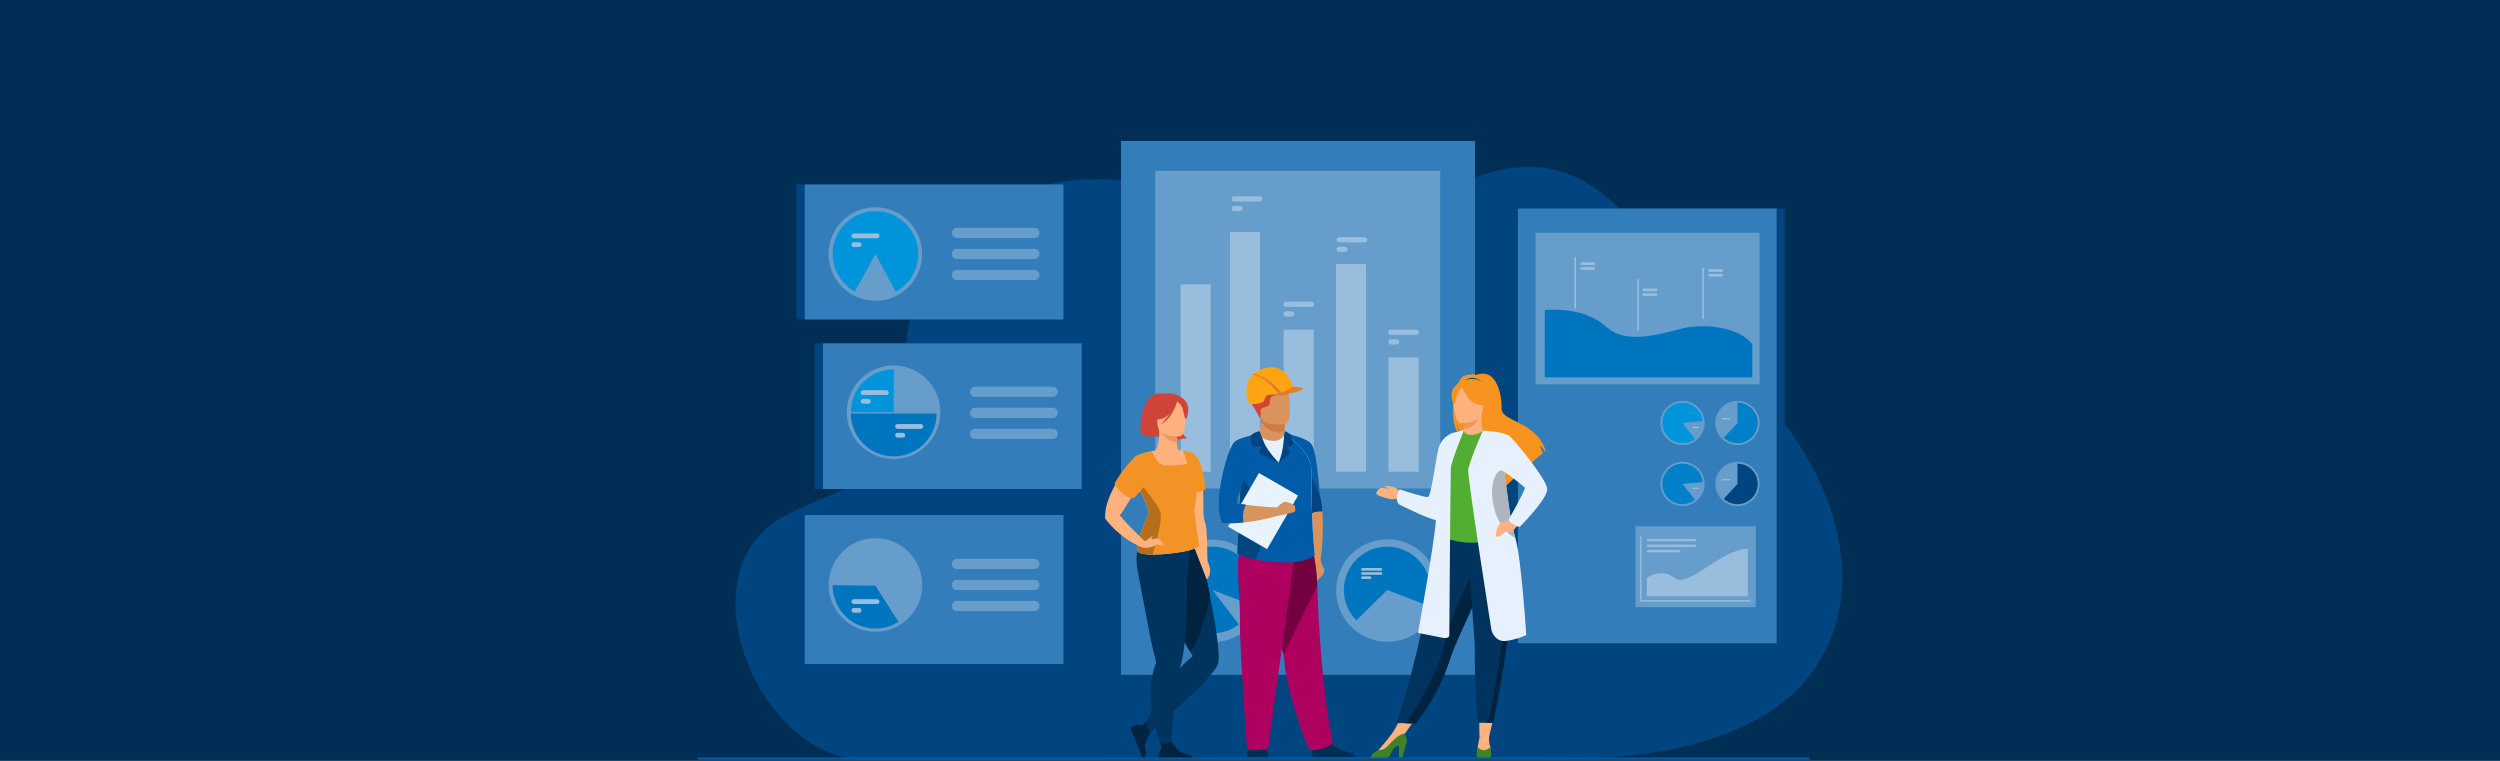 <?xml version="1.0" encoding="UTF-8"?> <!-- Generator: Adobe Illustrator 24.1.3, SVG Export Plug-In . SVG Version: 6.00 Build 0) --> <svg xmlns="http://www.w3.org/2000/svg" xmlns:xlink="http://www.w3.org/1999/xlink" version="1.1" id="Слой_2" x="0px" y="0px" viewBox="0 0 2300 700" style="enable-background:new 0 0 2300 700;" xml:space="preserve"> <style type="text/css"> .st0{fill:#002E55;} .st1{fill:#00457F;} .st2{fill:#337DBA;} .st3{fill:#669DCB;} .st4{fill:#0075BF;} .st5{fill:#99BEDD;} .st6{fill:#0080C9;} .st7{fill:#0095DB;} .st8{fill:#FFB27D;} .st9{fill:#3E8326;} .st10{fill:#F7931E;} .st11{fill:#ED975D;} .st12{fill:#00345F;} .st13{fill:#52AE32;} .st14{fill:#002340;} .st15{fill:#E7F1FD;} .st16{fill:#ADB5BE;} .st17{fill:#D9935C;} .st18{fill:#CB7D45;} .st19{fill:#D04339;} .st20{fill:#FFA412;} .st21{fill:#E27F2B;} .st22{fill:#005CA9;} .st23{fill:#AD005F;} .st24{fill:#73003F;} .st25{fill:#E9F3FE;} .st26{fill:#ED985F;} .st27{fill:#F39325;} .st28{fill:#B66E1C;} </style> <rect class="st0" width="2300" height="700"></rect> <path class="st1" d="M1580.1,324.18c-41.81-35.67-92.22-250.75-264.89-138.73c-89.21,57.88-239.64-49.69-364.16-12.53 C836.7,207.03,825.68,319.45,836.74,356.08c22.35,73.99-47.2,85.01-111.72,116.8C623.81,522.75,698.24,698,793.85,698.84 s674.84-1.67,674.84-1.67s138.89,0.35,196.65-76.31C1727.49,538.37,1688.09,416.3,1580.1,324.18z"></path> <rect x="1403.9" y="191.85" class="st1" width="238.04" height="399.94"></rect> <rect x="1396.45" y="191.84" class="st2" width="238.04" height="399.94"></rect> <rect x="1412.66" y="214.19" class="st3" width="206.18" height="139.31"></rect> <rect x="1504.63" y="484.22" class="st3" width="110.66" height="74.38"></rect> <path class="st4" d="M1421.16,285.29c0,0,35.2-4.39,56.71,15.43s61.59,1.76,77.72,0c28.05-3.05,50.05,6.13,56.57,16.21v30.27h-191 L1421.16,285.29L1421.16,285.29z"></path> <rect x="1448.44" y="236.58" class="st5" width="1.47" height="47.26"></rect> <rect x="1506.34" y="256.86" class="st5" width="1.47" height="47.26"></rect> <rect x="1566.07" y="246.16" class="st5" width="1.47" height="47.26"></rect> <path class="st5" d="M1466.39,243.83h-11.31c-0.68,0-1.23-0.55-1.23-1.23l0,0c0-0.68,0.55-1.23,1.23-1.23h11.31 c0.68,0,1.23,0.55,1.23,1.23l0,0C1467.62,243.28,1467.06,243.83,1466.39,243.83z"></path> <path class="st5" d="M1466.39,248.25h-11.31c-0.68,0-1.23-0.55-1.23-1.23l0,0c0-0.68,0.55-1.23,1.23-1.23h11.31 c0.68,0,1.23,0.55,1.23,1.23l0,0C1467.62,247.7,1467.06,248.25,1466.39,248.25z"></path> <path class="st5" d="M1523.42,267.92h-11.31c-0.68,0-1.23-0.55-1.23-1.23l0,0c0-0.68,0.55-1.23,1.23-1.23h11.31 c0.68,0,1.23,0.55,1.23,1.23l0,0C1524.65,267.37,1524.1,267.92,1523.42,267.92z"></path> <path class="st5" d="M1523.42,272.25h-11.31c-0.68,0-1.23-0.55-1.23-1.23l0,0c0-0.68,0.55-1.23,1.23-1.23h11.31 c0.68,0,1.23,0.55,1.23,1.23l0,0C1524.65,271.7,1524.1,272.25,1523.42,272.25z"></path> <path class="st5" d="M1584.14,250.1h-11.31c-0.68,0-1.23-0.55-1.23-1.23l0,0c0-0.68,0.55-1.23,1.23-1.23h11.31 c0.68,0,1.23,0.55,1.23,1.23l0,0C1585.37,249.54,1584.81,250.1,1584.14,250.1z"></path> <path class="st5" d="M1584.14,254.43h-11.31c-0.68,0-1.23-0.55-1.23-1.23l0,0c0-0.68,0.55-1.23,1.23-1.23h11.31 c0.68,0,1.23,0.55,1.23,1.23l0,0C1585.37,253.88,1584.81,254.43,1584.14,254.43z"></path> <path class="st3" d="M1578.12,389.12c0-11.24,9.11-20.36,20.36-20.36c11.24,0,20.36,9.11,20.36,20.36 c0,11.24-9.11,20.36-20.36,20.36C1587.24,409.48,1578.12,400.37,1578.12,389.12z"></path> <path class="st6" d="M1617.11,389.12c0,10.29-8.34,18.63-18.63,18.63c-4.86,0-9.28-1.86-12.59-4.9l12.59-13.73v-18.63 C1608.77,370.49,1617.11,378.83,1617.11,389.12z"></path> <path class="st5" d="M1591.38,385.84h-6.69c-0.31,0-0.56-0.25-0.56-0.56l0,0c0-0.31,0.25-0.56,0.56-0.56h6.69 c0.31,0,0.56,0.25,0.56,0.56l0,0C1591.94,385.59,1591.69,385.84,1591.38,385.84z"></path> <circle class="st3" cx="1547.93" cy="389.12" r="20.36"></circle> <path class="st7" d="M1547.94,389.12l11.45,14.7c-3.16,2.47-7.13,3.93-11.45,3.93c-10.29,0-18.63-8.34-18.63-18.63 s8.34-18.63,18.63-18.63c9.72,0,17.7,7.44,18.55,16.93L1547.94,389.12z"></path> <path class="st5" d="M1562.28,393.73h-4.66c-0.31,0-0.56-0.25-0.56-0.56l0,0c0-0.31,0.25-0.56,0.56-0.56h4.66 c0.31,0,0.56,0.25,0.56,0.56l0,0C1562.84,393.48,1562.59,393.73,1562.28,393.73z"></path> <path class="st3" d="M1578.12,445.2c0-11.24,9.11-20.36,20.36-20.36c11.24,0,20.36,9.11,20.36,20.36c0,11.24-9.11,20.36-20.36,20.36 C1587.24,465.55,1578.12,456.44,1578.12,445.2z"></path> <path class="st1" d="M1617.11,445.2c0,10.29-8.34,18.63-18.63,18.63c-4.86,0-9.28-1.86-12.59-4.9l12.59-13.73v-18.63 C1608.77,426.56,1617.11,434.91,1617.11,445.2z"></path> <path class="st5" d="M1591.38,441.91h-6.69c-0.31,0-0.56-0.25-0.56-0.56l0,0c0-0.31,0.25-0.56,0.56-0.56h6.69 c0.31,0,0.56,0.25,0.56,0.56l0,0C1591.94,441.66,1591.69,441.91,1591.38,441.91z"></path> <path class="st3" d="M1527.58,445.2c0-11.24,9.11-20.36,20.36-20.36c11.24,0,20.36,9.11,20.36,20.36c0,11.24-9.11,20.36-20.36,20.36 C1536.69,465.55,1527.58,456.44,1527.58,445.2z"></path> <path class="st6" d="M1566.49,443.49c-0.86-9.49-8.84-16.93-18.55-16.93c-10.29,0-18.63,8.34-18.63,18.63s8.34,18.63,18.63,18.63 c4.32,0,8.29-1.47,11.45-3.93l-11.45-14.7L1566.49,443.49z"></path> <path class="st5" d="M1562.28,449.8h-4.66c-0.31,0-0.56-0.25-0.56-0.56l0,0c0-0.31,0.25-0.56,0.56-0.56h4.66 c0.31,0,0.56,0.25,0.56,0.56l0,0C1562.84,449.55,1562.59,449.8,1562.28,449.8z"></path> <polygon class="st5" points="1610.51,553.4 1508.94,553.4 1508.94,493.38 1510.21,493.38 1510.21,552.14 1610.51,552.14 "></polygon> <path class="st5" d="M1540.69,531.7c-12.43-9.9-25.66,0-25.66,0v16.92h92.95v-43.74C1582.73,505.52,1553.13,541.59,1540.69,531.7z"></path> <path class="st5" d="M1516.1,497.96h43.31c0.59,0,1.06-0.48,1.06-1.06s-0.48-1.06-1.06-1.06h-43.31c-0.59,0-1.06,0.48-1.06,1.06 S1515.52,497.96,1516.1,497.96z"></path> <path class="st5" d="M1516.1,503.16h43.31c0.59,0,1.06-0.48,1.06-1.06c0-0.59-0.48-1.06-1.06-1.06h-43.31 c-0.59,0-1.06,0.48-1.06,1.06C1515.04,502.68,1515.52,503.16,1516.1,503.16z"></path> <path class="st5" d="M1515.91,508.07h28.68c0.48,0,0.87-0.39,0.87-0.87v-0.39c0-0.48-0.39-0.87-0.87-0.87h-28.68 c-0.48,0-0.87,0.39-0.87,0.87v0.39C1515.04,507.68,1515.43,508.07,1515.91,508.07z"></path> <rect x="1031.36" y="129.68" class="st2" width="325.7" height="491.19"></rect> <rect x="1062.83" y="157.15" class="st3" width="262.22" height="292.28"></rect> <ellipse transform="matrix(0.374 -0.927 0.927 0.374 195.114 1374.691)" class="st3" cx="1115.53" cy="542.86" rx="47.16" ry="47.16"></ellipse> <path class="st4" d="M1155.43,542.81c0-22.02-17.85-39.87-39.86-39.87c-22.02,0-39.87,17.85-39.87,39.87s17.85,39.87,39.87,39.87 c9.09,0,17.47-3.04,24.18-8.17l-24.18-31.7l37.25,14.22C1154.51,552.61,1155.43,547.82,1155.43,542.81z"></path> <ellipse transform="matrix(0.23 -0.973 0.973 0.23 454.612 1660.255)" class="st3" cx="1276.28" cy="542.9" rx="47.16" ry="47.16"></ellipse> <path class="st4" d="M1276.25,502.95c-22.02,0-39.87,17.85-39.87,39.87c0,10.9,4.37,20.77,11.45,27.96l28.41-27.96l37.25,14.22 c1.68-4.42,2.61-9.21,2.61-14.22C1316.11,520.8,1298.26,502.95,1276.25,502.95z"></path> <path class="st5" d="M1270.42,522.58h-16.97c-0.67,0-1.21,0.55-1.21,1.21l0,0c0,0.67,0.55,1.21,1.21,1.21h16.97 c0.67,0,1.21-0.55,1.21-1.21l0,0C1271.63,523.12,1271.09,522.58,1270.42,522.58z"></path> <path class="st5" d="M1270.42,526.41h-16.97c-0.67,0-1.21,0.55-1.21,1.21c0,0.67,0.55,1.21,1.21,1.21h16.97 c0.67,0,1.21-0.55,1.21-1.21C1271.63,526.96,1271.09,526.41,1270.42,526.41z"></path> <path class="st5" d="M1260.46,530.25h-7.01c-0.67,0-1.21,0.55-1.21,1.21s0.55,1.21,1.21,1.21h7.01c0.67,0,1.21-0.55,1.21-1.21 S1261.13,530.25,1260.46,530.25z"></path> <path class="st5" d="M1109.42,522.58h-16.97c-0.67,0-1.21,0.55-1.21,1.21l0,0c0,0.67,0.55,1.21,1.21,1.21h16.97 c0.67,0,1.21-0.55,1.21-1.21l0,0C1110.63,523.12,1110.08,522.58,1109.42,522.58z"></path> <path class="st5" d="M1109.42,526.41h-16.97c-0.67,0-1.21,0.55-1.21,1.21c0,0.67,0.55,1.21,1.21,1.21h16.97 c0.67,0,1.21-0.55,1.21-1.21C1110.63,526.96,1110.08,526.41,1109.42,526.41z"></path> <path class="st5" d="M1099.45,530.25h-7.01c-0.67,0-1.21,0.55-1.21,1.21s0.55,1.21,1.21,1.21h7.01c0.67,0,1.21-0.55,1.21-1.21 S1100.12,530.25,1099.45,530.25z"></path> <rect x="1086.18" y="261.61" class="st5" width="27.67" height="172.37"></rect> <rect x="1131.52" y="213.56" class="st5" width="27.67" height="220.42"></rect> <rect x="1180.98" y="303.29" class="st5" width="27.67" height="130.69"></rect> <rect x="1229.11" y="242.99" class="st5" width="27.67" height="190.99"></rect> <rect x="1277.5" y="328.87" class="st5" width="27.67" height="105.11"></rect> <path class="st5" d="M1255.47,218.14h-23.43c-1.33,0-2.42,1.09-2.42,2.42s1.09,2.42,2.42,2.42h23.43c1.33,0,2.42-1.09,2.42-2.42 C1257.9,219.23,1256.81,218.14,1255.47,218.14z"></path> <path class="st5" d="M1237.38,226.96h-5.34c-1.33,0-2.42,1.09-2.42,2.42s1.09,2.42,2.42,2.42h5.34c1.33,0,2.42-1.09,2.42-2.42 S1238.71,226.96,1237.38,226.96z"></path> <path class="st5" d="M1158.91,180.6h-23.43c-1.33,0-2.42,1.09-2.42,2.42s1.09,2.42,2.42,2.42h23.43c1.33,0,2.42-1.09,2.42-2.42 C1161.33,181.69,1160.24,180.6,1158.91,180.6z"></path> <path class="st5" d="M1140.81,189.42h-5.34c-1.33,0-2.42,1.09-2.42,2.42l0,0c0,1.33,1.09,2.42,2.42,2.42h5.34 c1.33,0,2.42-1.09,2.42-2.42l0,0C1143.24,190.51,1142.15,189.42,1140.81,189.42z"></path> <path class="st5" d="M1206.53,277.57h-23.43c-1.33,0-2.42,1.09-2.42,2.42c0,1.33,1.09,2.42,2.42,2.42h23.43 c1.33,0,2.42-1.09,2.42-2.42C1208.96,278.66,1207.87,277.57,1206.53,277.57z"></path> <path class="st5" d="M1188.44,286.39h-5.34c-1.33,0-2.42,1.09-2.42,2.42l0,0c0,1.33,1.09,2.42,2.42,2.42h5.34 c1.33,0,2.42-1.09,2.42-2.42l0,0C1190.86,287.48,1189.77,286.39,1188.44,286.39z"></path> <path class="st5" d="M1303.05,303.29h-23.43c-1.33,0-2.42,1.09-2.42,2.42c0,1.33,1.09,2.42,2.42,2.42h23.43 c1.33,0,2.42-1.09,2.42-2.42C1305.47,304.38,1304.38,303.29,1303.05,303.29z"></path> <path class="st5" d="M1284.95,312.11h-5.34c-1.33,0-2.42,1.09-2.42,2.42c0,1.33,1.09,2.42,2.42,2.42h5.34 c1.33,0,2.42-1.09,2.42-2.42C1287.38,313.2,1286.29,312.11,1284.95,312.11z"></path> <rect x="749.38" y="315.87" class="st1" width="238.04" height="134.01"></rect> <rect x="757.12" y="315.87" class="st2" width="238.04" height="134.01"></rect> <ellipse transform="matrix(0.331 -0.944 0.944 0.331 191.376 1029.684)" class="st3" cx="822.2" cy="379.81" rx="43.04" ry="43.04"></ellipse> <path class="st3" d="M968.4,355.8h-71.3c-2.58,0-4.7,2.11-4.7,4.7l0,0c0,2.58,2.11,4.7,4.7,4.7h71.3c2.58,0,4.7-2.11,4.7-4.7l0,0 C973.09,357.91,970.98,355.8,968.4,355.8z"></path> <path class="st3" d="M968.4,375.14h-71.3c-2.58,0-4.7,2.11-4.7,4.7l0,0c0,2.58,2.11,4.7,4.7,4.7h71.3c2.58,0,4.7-2.11,4.7-4.7l0,0 C973.09,377.26,970.98,375.14,968.4,375.14z"></path> <path class="st3" d="M968.4,394.49h-71.3c-2.58,0-4.7,2.11-4.7,4.7c0,2.58,2.11,4.7,4.7,4.7h71.3c2.58,0,4.7-2.11,4.7-4.7 C973.09,396.6,970.98,394.49,968.4,394.49z"></path> <path class="st7" d="M782.81,379.22h39.41v-39.41C800.46,339.81,782.81,357.45,782.81,379.22z"></path> <path class="st4" d="M861.62,380.48h-39.41l0,0H782.8c0,21.76,17.64,39.41,39.41,39.41l0,0l0,0l0,0l0,0 C843.98,419.89,861.62,402.25,861.62,380.48z"></path> <path class="st5" d="M815.41,358.96h-21.39c-1.22,0-2.21,1-2.21,2.21c0,1.22,1,2.21,2.21,2.21h21.39c1.22,0,2.21-1,2.21-2.21 C817.62,359.95,816.63,358.96,815.41,358.96z"></path> <path class="st5" d="M798.9,367.01h-4.87c-1.22,0-2.21,1-2.21,2.21c0,1.22,1,2.21,2.21,2.21h4.87c1.22,0,2.21-1,2.21-2.21 C801.11,368,800.11,367.01,798.9,367.01z"></path> <path class="st5" d="M847.16,390.12h-21.39c-1.22,0-2.21,1-2.21,2.21c0,1.22,1,2.21,2.21,2.21h21.39c1.22,0,2.21-1,2.21-2.21 C849.38,391.11,848.38,390.12,847.16,390.12z"></path> <path class="st5" d="M830.65,398.17h-4.87c-1.22,0-2.21,1-2.21,2.21l0,0c0,1.22,1,2.21,2.21,2.21h4.87c1.22,0,2.21-1,2.21-2.21l0,0 C832.86,399.16,831.86,398.17,830.65,398.17z"></path> <path class="st1" d="M732.61,473.87v137.05h238.04V473.87H732.61z"></path> <path class="st2" d="M740.35,473.87v137.05h238.04V473.87H740.35z"></path> <circle class="st3" cx="805.45" cy="538.16" r="43.04"></circle> <path class="st3" d="M880.33,523.52h71.3c2.58,0,4.7-2.11,4.7-4.7s-2.11-4.7-4.7-4.7h-71.3c-2.58,0-4.7,2.11-4.7,4.7 S877.74,523.52,880.33,523.52z"></path> <path class="st3" d="M951.63,533.47h-71.3c-2.58,0-4.7,2.11-4.7,4.7s2.11,4.7,4.7,4.7h71.3c2.58,0,4.7-2.11,4.7-4.7 S954.21,533.47,951.63,533.47z"></path> <path class="st3" d="M951.63,552.81h-71.3c-2.58,0-4.7,2.11-4.7,4.7l0,0c0,2.58,2.11,4.7,4.7,4.7h71.3c2.58,0,4.7-2.11,4.7-4.7l0,0 C956.33,554.92,954.21,552.81,951.63,552.81z"></path> <path class="st4" d="M805.45,538.86l-39.4-0.5c0,0.17,0,0.34,0,0.5c0,21.76,17.64,39.41,39.41,39.41c7.78,0,15.03-2.26,21.14-6.15 L805.45,538.86z"></path> <path class="st5" d="M806.9,551.27h-21.39c-1.22,0-2.21,1-2.21,2.21l0,0c0,1.22,1,2.21,2.21,2.21h21.39c1.22,0,2.21-1,2.21-2.21l0,0 C809.11,552.27,808.12,551.27,806.9,551.27z"></path> <path class="st5" d="M790.39,559.32h-4.87c-1.22,0-2.21,1-2.21,2.21c0,1.22,1,2.21,2.21,2.21h4.87c1.22,0,2.21-1,2.21-2.21 C792.6,560.32,791.6,559.32,790.39,559.32z"></path> <rect x="732.61" y="169.71" class="st1" width="238.04" height="124.19"></rect> <rect x="740.35" y="169.71" class="st2" width="238.04" height="124.19"></rect> <ellipse transform="matrix(0.707 -0.707 0.707 0.707 70.703 637.962)" class="st3" cx="805.44" cy="233.64" rx="43.04" ry="43.04"></ellipse> <path class="st7" d="M805.45,194.23c-21.76,0-39.41,17.64-39.41,39.4c0,14.91,8.28,27.88,20.49,34.58 c6.31-11.69,18.91-34.58,18.91-34.58l18.66,34.71c12.35-6.65,20.74-19.7,20.74-34.71C844.85,211.87,827.21,194.23,805.45,194.23z"></path> <path class="st3" d="M951.63,209.59h-71.3c-2.58,0-4.7,2.11-4.7,4.7l0,0c0,2.58,2.11,4.7,4.7,4.7h71.3c2.58,0,4.7-2.11,4.7-4.7l0,0 C956.33,211.71,954.21,209.59,951.63,209.59z"></path> <path class="st3" d="M951.63,228.94h-71.3c-2.58,0-4.7,2.11-4.7,4.7c0,2.58,2.11,4.7,4.7,4.7h71.3c2.58,0,4.7-2.11,4.7-4.7 S954.21,228.94,951.63,228.94z"></path> <path class="st3" d="M951.63,248.28h-71.3c-2.58,0-4.7,2.11-4.7,4.7c0,2.58,2.11,4.7,4.7,4.7h71.3c2.58,0,4.7-2.11,4.7-4.7 C956.33,250.4,954.21,248.28,951.63,248.28z"></path> <path class="st5" d="M806.9,214.81h-21.39c-1.22,0-2.21,1-2.21,2.21c0,1.22,1,2.21,2.21,2.21h21.39c1.22,0,2.21-1,2.21-2.21 C809.11,215.81,808.12,214.81,806.9,214.81z"></path> <path class="st5" d="M790.39,222.87h-4.87c-1.22,0-2.21,1-2.21,2.21l0,0c0,1.22,1,2.21,2.21,2.21h4.87c1.22,0,2.21-1,2.21-2.21l0,0 C792.6,223.86,791.6,222.87,790.39,222.87z"></path> <g> <polygon class="st8" points="1375.53,654.39 1369.76,678.7 1361.11,678.65 1360.79,654.39 "></polygon> <polygon class="st8" points="1306.26,655.42 1289.84,678.7 1283.44,670.48 1293.32,652.22 "></polygon> <path class="st8" d="M1370.05,677.34c0,0-0.7,4.82,1.1,9.97c0,0,1.42,6.45-4.93,6.57c-6.35,0.12-7.91-0.48-7.19-4.43 c0.72-3.95,2.09-10.79,2.09-10.79L1370.05,677.34z"></path> <path class="st9" d="M1371.15,687.31c0,0,1.18,6.09,0.46,9.32c0,0-1.92,1.44-6.53,1.44c-4.37,0-6.65-1.44-6.65-1.44 s-0.14-6.67,1.03-9.49C1359.46,687.14,1363.96,693.9,1371.15,687.31z"></path> <path class="st8" d="M1268.14,690.09c0,0,11.71-12.99,15.3-19.61l8.71,4.46l-19.46,18.27l-4.55-0.6L1268.14,690.09z"></path> <path class="st9" d="M1260.7,697.7c0,0,12.58,0,14.74-0.24c2.16-0.24,3.89-3.35,6.23-8.03c0.96-1.91,3.1-2.96,5.3-3.54v10.82h3.32 l3.14-11.5c2.07-3.81,0.17-7.26-1.29-10.27c-1.7,0-6.26,1.16-14.91,10.9c-2.84,3.2-5.98,4.34-9.1,4.25 c-0.04,0.03-0.09,0.05-0.13,0.07C1260.82,693.39,1260.7,697.7,1260.7,697.7z"></path> <path class="st8" d="M1289.86,453.17c0,0-6.67-5.45-9.06-5.47s-6.94-1.23-6.76-0.45c0.18,0.78,4.01,1.79,3.35,2.15 c-0.66,0.36-6.23-1.14-7.79-0.24c-1.56,0.9-5.21,4.61-2.28,6.23c2.93,1.62,11.73,4.19,14.01,3.89c2.28-0.3,7.43-0.66,7.43-0.66 L1289.86,453.17z"></path> <path class="st10" d="M1340.56,397.24c0.29,0.52,0.61,1,0.94,1.47c0.51,0.71,1.07,1.34,1.67,1.9c-0.3-0.63-0.62-1.41-0.93-2.35 v-0.01c-0.14-0.42-0.27-0.87-0.41-1.36c-0.6-2.23-1.15-5.21-1.49-9.23c0.13,0.97,0.75,5.05,2.15,9.05 c0.13,0.38,0.27,0.75,0.42,1.13c0.48,1.25,1.05,2.46,1.71,3.52c0.12,0.21,0.25,0.41,0.38,0.6c3.55,2.33,7.94,6.06,12.49,10.41 c3.14,2.99,6.34,6.28,9.41,9.62c1.18,1.29,2.35,2.57,3.47,3.86l0.01,0.01c0.48,0.54,0.94,1.07,1.41,1.61c0,0,0.01,0,0.01,0.01 c0.57,0.66,1.13,1.32,1.68,1.98c1.53,1.81,2.96,3.59,4.26,5.27c0.3,0.38,0.59,0.76,0.87,1.14c4.04,5.34,6.62,9.68,6.44,11.52 c0,0,0.18-0.17,0.52-0.49c0.1-0.08,0.2-0.19,0.32-0.3c1.16-1.09,3.46-3.23,6.37-5.9l0.12-0.69l0.87-5.25 c0.52,1.07,0.58,3.1,0.55,4.53c4.57-4.19,10.27-9.36,15.46-13.88c0.01-0.01,0.01-0.01,0.01-0.01c3.88-3.38,7.47-6.41,10.08-8.41 c-0.77-2.49-2.81-6.84-2.88-7c1.79,0.49,3.91,3.77,4.93,5.52c0.18-0.12,0.35-0.24,0.51-0.33c0,0-1.82-14.39-22.57-25.14 c-10.87-5.63-18.33-7.97-17.9-15.12c0.44-7.15-2.84-37.92-23.75-29.87c0,0-3.35-1.49-4.86-1.27c0,0,1.23,0.24,1.85,0.88 c-2.42-0.14-5.89,0.04-8.78,1.68c-1.58,0.9-3.14,3.29-4.5,6.6l-0.01,0.01c-0.08,0.21-0.17,0.43-0.26,0.65 c-0.57,1.46-1.09,3.09-1.58,4.82c-0.84,3.03-1.53,6.43-2.01,9.96c0,0,0,0,0,0.01c-0.16,1.16-0.29,2.31-0.39,3.49 c-0.01,0.06-0.01,0.12-0.01,0.17c0,0,0,0,0,0.01C1336.31,381.42,1337.06,391.16,1340.56,397.24z"></path> <path class="st8" d="M1345.83,402.43c-0.07,0.03,6.71,3.56,11.82,2.16c4.8-1.31,7.94-7.53,7.87-7.54c-2.03-0.4-2.62-3.2-2.57-15.21 l-0.92,0.18l-15.46,3.06c0,0,0.35,4.87,0.36,9.45C1346.95,398.38,1346.71,402.02,1345.83,402.43z"></path> <path class="st1" d="M1363.31,351.38c0,0-7.62-8.12-17.19-0.42C1346.11,350.97,1351.68,350,1363.31,351.38z"></path> <path class="st11" d="M1346.57,385.08c0,0,0.35,4.87,0.36,9.45c8.64-0.24,13.22-8.13,15.09-12.51L1346.57,385.08z"></path> <path class="st10" d="M1363.62,380.34c0,0,4.53-7.16,5.62-13.28c0.78-4.37-1.45-20.58-17.73-18.24c0,0-4.73,0.46-9.17,3.47 c-3.54,2.39-8.64,7.54-2.93,21.68l1.48,4.78L1363.62,380.34z"></path> <path class="st12" d="M1284.98,665.16l8.19,0.25l8.87,0.27c0,0,20.48-22.81,31.97-59.36c0.27-0.85,0.55-1.71,0.85-2.58 c6.28-18.33,19.32-41.34,26.19-62.18c1.09-3.32,2.08-6.44,2.96-9.4c0.28-0.95,0.55-1.88,0.82-2.79 c5.06-17.59,6.53-29.13,7.88-41.47l-49.6,0.39C1323.09,488.31,1315.09,572.55,1284.98,665.16z"></path> <path class="st13" d="M1330.04,459.81c0.12,23.6-3.46,33.73-3.46,33.73s21.23,10.79,46.48,2.84c0.3-0.09,18.74-4.8,18.74-4.8 c-0.42-0.96-2.02-16.86-2.43-17.74c-5.33-11.44-9.37-16.46-10.01-19.98c-1.17-6.57-1.2-13.37-0.62-19.77 c1.54-16.96,6.12-31.06,6.12-31.06c-6.88-1.56-13.49-4.24-20.65-6.92c-1.65,2.05-6.51,4.12-10.87,4.01 c-5.02-0.11-6.66-2.26-6.4-4.61c-5.36,2.98-9.63,5.8-9.63,5.8c-4.55,7.91-13.79,15.59-14.46,27.72 C1322.69,432.04,1330.04,459.15,1330.04,459.81z"></path> <path class="st8" d="M1343.69,389.42c0,0,20.46,0.34,20.47-12.41c0.01-12.74,2.66-21.28-10.4-22.04 c-13.06-0.75-15.61,4.1-16.65,8.36C1336.07,367.58,1338.36,389.01,1343.69,389.42z"></path> <path class="st10" d="M1344.44,354.66c0,0,5.6,14.95,14.2,17.17c8.6,2.21,12.33-0.09,12.33-0.09s-6.6-5.24-7.96-14.38 C1363,357.35,1348.67,347.55,1344.44,354.66z"></path> <path class="st10" d="M1345.83,355.88c0,0-4.18,3.34-5.2,6.58c-1.02,3.25-1.48,9.93-3.43,9.7c0,0-4.22-10.16,0.53-15.91 C1342.75,350.15,1345.83,355.88,1345.83,355.88z"></path> <path class="st14" d="M1293.17,665.41l8.87,0.27c0,0,20.48-22.81,31.97-59.36c0.27-0.85,0.55-1.71,0.85-2.58 c6.28-18.33,19.32-41.34,26.19-62.18c1.09-3.32,2.08-6.44,2.96-9.4c0.28-0.95,0.55-1.88,0.82-2.79l-7.3-5.54 c0,0-21.93,35.51-28.72,68.92C1322.9,621.8,1299.28,656.73,1293.17,665.41z"></path> <path class="st12" d="M1356.75,595.88c-0.12,16.25,0.7,53.61,2.81,69.08h7.86c4.34,0,6.51-0.06,6.51-0.06 c5.31-26.89,9.09-49.15,11.84-68.32c2.26-15.73,4.26-29.22,5.8-40.84c1.55-11.69,2.63-21.47,3.02-29.74c0.06-1.3,0.1-2.57,0.13-3.8 c0.02-1.24,0.03-2.44,0.02-3.61l-42.86-4.18C1352.42,542.89,1356.82,586.44,1356.75,595.88z"></path> <path class="st14" d="M1367.42,664.96c4.34,0,6.51-0.06,6.51-0.06c5.31-26.89,9.09-49.15,11.84-68.32 c2.26-15.73,4.26-29.22,5.8-40.84c1.55-11.69,2.63-21.47,3.02-29.74l-15.73,9.25c0,0,10.04,3.54,6.21,30.34 C1381.23,592.4,1372.75,661.17,1367.42,664.96z"></path> <path class="st15" d="M1372.2,580.13c0,0,3.02,10.91,13.46,9.52c10.44-1.39,18.49-5.39,18.49-5.39s-4.46-70.76-10.02-89.29 c-6.72-22.43-8.39-53.95-12.31-72.2c-1.1-5.11-8.5-6.77-8.78-9.83l-8.84-16.81c0,0-12.74,28.99-13.44,36.31 C1350.07,439.75,1372.2,580.13,1372.2,580.13z"></path> <path class="st16" d="M1372.69,453.96c0.46,11.84,4.61,32.03,21.25,40.9c0.06,0.03,0.13,0.07,0.2,0.1 c-6.72-22.43-6.63-43.95-10.56-62.19C1374.65,430.91,1372.44,447.44,1372.69,453.96z"></path> <path class="st15" d="M1287.79,450.23c0,0,22.99,7.66,25.87,7.03s6.98-31.79,9.2-42.47c2.86-13.75,13.75-16.49,13.75-16.49 l10.34-2.77c0,0-11.84,29.24-12.19,35.16c-0.35,5.92-1.39,153.45-1.39,153.45s0.7,4.18-7.31,2.44s-21.5-4.26-21.5-4.26 s14.87-81.29,16.5-103.84c-8.16-1.39-34.39-14.69-34.39-14.69C1282.6,457.4,1287.79,450.23,1287.79,450.23z"></path> <path class="st8" d="M1391.23,481.04c0,0-9.05-1.6-11.28,0.64c-2.24,2.24-5.32,11.71-2.77,12.24c2.55,0.53,8.51-5.96,10.01-5.43 c1.5,0.53,4.19,1.35,4.82-0.07c0.64-1.42,5.11-5.61,5.11-5.61L1391.23,481.04z"></path> <path class="st8" d="M1384.63,478.69c0,0,5.54,2.42,6.6,2.34c1.07-0.07-2.34,2.13-2.34,2.13l-1.7-1.63 C1387.18,481.53,1384.13,480.61,1384.63,478.69z"></path> <path class="st15" d="M1364.21,396.13c0,0,20.11,0.89,24.95,5.38c4.84,4.49,33.82,39.22,34.3,48.32 c0.48,9.1-25.39,34.97-25.39,34.97s-7.18-1.73-10.3-6.25c0,0,16.04-28.61,15.09-29.86c-0.96-1.25-28.14-23.52-30.36-18.58 C1370.58,434.35,1364.21,396.13,1364.21,396.13z"></path> </g> <g> <path class="st17" d="M1181.89,396.27l-0.01,2.3c0,0,0.62,7.18-8.22,8.23c-8.84,1.05-15.5-2.15-15.26-7.7 c0.8-4.29,1.63-7.88,1.69-11.43c0.02-1.32-0.07-2.72-0.31-4.3l17.13-0.34l5.05,0.82L1181.89,396.27z"></path> <path class="st18" d="M1181.95,383.85l-0.06,12.42c-1.82,0.84-3.88,1.36-6.17,1.36c-7.88,0-12.96-5.77-15.62-9.97 c0.02-1.32-0.07-2.72-0.31-4.3l17.13-0.34L1181.95,383.85z"></path> <path class="st17" d="M1182.96,389.88c0,0-21.94,4.43-24.49-9.27c-2.55-13.7-7.1-22.36,6.8-25.78c13.9-3.41,17.6,1.32,19.57,5.68 C1186.8,364.88,1188.6,388.38,1182.96,389.88z"></path> <path class="st19" d="M1158.9,384.56c0,0-4.24-9.05-7.78-13.07c-3.54-4.02-1.61-24.12,13.67-23.48 c15.28,0.64,20.74,11.58,20.9,13.67s-12.22,0.48-15.6,3.22s-0.16,7.23-4.02,8.85c-3.86,1.61-6.91,1.61-6.27,5.14 C1160.45,382.42,1158.9,384.56,1158.9,384.56z"></path> <path class="st20" d="M1163.62,338.68c-4.37,1.1-7.65,2.85-10.1,4.96c-0.24,0.21-0.48,0.42-0.71,0.64l0,0 c-9.06,8.64-5.45,22.39-5.45,22.39s1.2,3.47,2.03,4.82s12.86-0.21,13.48-2.8c0.62-2.6,3-5.29,3-5.29s12.68-0.87,13.53-0.93 c2.87-0.21,11.04-3.05,11.04-3.05C1190.37,358.62,1185.77,333.12,1163.62,338.68z"></path> <path class="st21" d="M1197.97,356.73c-1.52-0.37-4.12-0.79-8.39-0.94c0,0-3.59,2.97-10.72,5.24c-3.35-4.22-12.9-14.4-25.34-17.39 c-0.03-0.01-0.07-0.02-0.11-0.03c-0.26,0.33-0.42,0.44-0.6,0.67l0,0c-0.06,0.06-0.12,0.15-0.18,0.24 c10.13,1.76,19.75,13.14,23.05,17.39c-2.83,0.7-6.1,1.25-9.79,1.49c0,0,22.16,0.42,32.29-4.92 C1198.95,358.08,1198.82,356.94,1197.97,356.73z"></path> <path class="st17" d="M1192.88,456.39c-5.73-29.38,5.33-55.04,12.35-49.18c7.03,5.86,7.74,43.13,10.08,53.68 c0.46,2.07,0.87,5.41,1.23,9.48c1.33,15.16-0.33,37.85-1.58,44.22c0.08,0.61,0.6,3.61,3.37,9.38c0,0,1.43,4.42-7.94,11.06 C1204.43,539.23,1199.1,488.32,1192.88,456.39z"></path> <path class="st22" d="M1181.89,398.87c0,0,3.03,16.21,7,36.88c1.26,6.55,2.61,13.56,3.99,20.64c5.61,11.01,10.44,18.49,11.93,17.08 c3.04-2.87,8.37-3.22,11.75-3.11c-0.36-4.07-0.77-7.41-1.23-9.48c-0.19-0.83-0.36-1.83-0.53-2.97 c-1.97-13.26-3.08-45.31-9.55-50.71C1198.21,401.34,1181.89,398.87,1181.89,398.87z"></path> <path class="st1" d="M1188.89,435.75c1.26,6.55,2.61,13.56,3.99,20.64c5.61,11.01,10.44,18.49,11.93,17.08 c3.04-2.87,8.37-3.22,11.75-3.11c-0.36-4.07-0.77-7.41-1.23-9.48c-0.19-0.83-0.36-1.83-0.53-2.97l-16.84-40.64L1188.89,435.75z"></path> <path class="st0" d="M1147.24,696.26h19.71c-0.15-1.03-0.65-4.18-1.57-7.08c-0.32-1.01-0.69-1.99-1.12-2.84 c-1.92-3.83-14.09-1.39-14.09-1.39s-1.13,0.97-2.01,4.67C1147.76,691.25,1147.41,693.42,1147.24,696.26z"></path> <path class="st0" d="M1206.8,690.04c0.05,2.68,0.39,5.22,1.36,6.22h38.99c-0.5-1.41-1.9-3.53-5.9-4.18 c-4.55-0.74-11.64-2.93-15.78-7.3c-1.48-1.55-2.57-3.39-3.05-5.53c-1.83-8.17-15.17,2.5-15.17,2.5S1206.72,686.05,1206.8,690.04z"></path> <path class="st23" d="M1180.78,602.01c0.54,2.98,0.89,5.43,0.98,7.18c1.24,24.11,20.29,79.24,23.71,80.52 c5.27,1.99,13.58-2.24,17.93-3.63c1.8-0.57,3.02-2.39,2.62-4.24c-9.44-43.39-12.91-105.87-14.17-142.86 c-0.64-18.63-3.83-31.5-3.83-31.5s-46.48-12.4-46.76,3.29C1160.99,524.66,1176.63,579.1,1180.78,602.01z"></path> <path class="st24" d="M1180.78,602.01l31.05-63.01c-0.64-18.63-3.83-31.5-3.83-31.5s-46.48-12.4-46.76,3.29 C1160.99,524.66,1176.63,579.1,1180.78,602.01z"></path> <path class="st23" d="M1191.12,510.83l-24.57,178.09c0,0-10.79,2.6-19.19,0.52c0,0-7.19-94.72-6.6-117.62 c0.6-22.9-5.16-61.28,1.32-65.5C1148.56,502.09,1191.12,510.83,1191.12,510.83z"></path> <path class="st15" d="M1138.55,506.32c-0.08,2.06,1.55,3.79,3.61,3.81l38.73,0.59l28.44,0.44c1.33,0.02-2.88-10.63-2.96-80.11 c-0.02-15.5-24.02-32.18-24.47-32.18l-0.01,0.01c0,2.24-3.52,6.35-8.94,6.71c-6.43,0.42-14.33-2.78-14.33-6.49 c0-0.04-0.75,0.77-1.95,2.52c-3.21,4.68-9.68,16.09-13.81,35.95c-3.26,15.68-2.01,36.65-4.35,63.7 C1138.35,503.22,1138.6,504.95,1138.55,506.32z"></path> <path class="st22" d="M1139.98,510.35c0,0,5.15,2.3,14.78,4.3c7.16,1.49,16.79,2.8,28.63,2.87c18.82,0.12,25.95-6.37,25.95-6.37 c1.33,0.02-2.88-10.63-2.96-80.11c-0.02-15.5-24.02-32.18-24.47-32.18l-0.01,0.01c0,0,0.62,20.65-5.63,26.72 c0,0-8.76-6.76-20.12-26.02c-3.21,4.68-9.14,18.13-13.27,37.99c-0.84,4.04-1.38,8.43-1.76,13.19c-1.09,13.7-0.85,30.43-2.6,50.52 c-0.17,1.95,0.08,3.69,0.03,5.06C1138.47,508.39,1137.91,510.32,1139.98,510.35z"></path> <path class="st1" d="M1139.98,510.35c0,0,5.15,2.3,14.78,4.3c3.03-4.62,6.85-12.96,7.37-26.09c0.89-22.22-20.21-50.83-20.21-50.83 l-0.8,13.01c-1.09,13.7-0.85,30.43-2.6,50.52c-0.17,1.95,0.08,3.69,0.03,5.06C1138.47,508.39,1137.91,510.32,1139.98,510.35z"></path> <rect x="1133.51" y="449.41" transform="matrix(0.5 -0.866 0.866 0.5 173.799 1241.397)" class="st25" width="56.98" height="41.54"></rect> <path class="st17" d="M1138.45,462.88c2.12,0.57,4.84,1.07,7.84,1.51c11.37,1.67,26.68,2.4,28.28,2.48c0.12-0.12,5.58-5.2,7.7-5.2 c2.15,0,8.33,2.26,8.97,3.99c0.63,1.74,0.89,4.86-0.89,5.55c-1.76,0.69-9.09,2.43-10.99,2.6c-0.26,0.02-0.57,0.02-0.91-0.01 c-13.61,4-25.33,5.97-34.35,6.89c-12.6,1.29-19.96,0.57-19.96,0.57C1115.02,461.64,1135.84,462.19,1138.45,462.88z"></path> <path class="st22" d="M1124.14,481.27c0,0,7.36,0.72,19.96-0.57c-0.69-3.42-1.34-10.11,2.19-16.31c-2.99-0.44-5.71-0.94-7.84-1.51 c-2.61-0.7,10.35-33.56,16.9-52.89c0.53-6.25,0.8-10.43,0.8-10.43l-0.45,0.07c-5.09,1-15.44,3.36-19.84,6.7 C1129.89,410.84,1115.02,461.64,1124.14,481.27z"></path> <path class="st1" d="M1176.26,425.59c0,0-17.52-7.72-17.78-8.33c-0.26-0.61,0.87-5.29,2.08-6.68c0,0-8.42,0.78-8.94-0.26 c-0.52-1.04-0.91-9.61-0.91-9.61s3.79-3.63,8.13-3.97c0,0,3.52,9.46,4.93,12.28C1167.51,416.48,1176.26,425.59,1176.26,425.59z"></path> <path class="st1" d="M1180.43,410.32c0,0-1.13,9.02-4.17,15.27c0,0,9.15-6.37,9.93-8.46c0.78-2.08-2.21-6.12-2.21-6.12 s5.47-0.13,5.59-1.95c0.13-1.82-1.69-8.98-1.69-8.98s-4.7-3.43-6-3.3L1180.43,410.32z"></path> </g> <g> <path class="st19" d="M1070.32,385.1c0,0-9.01,7.68-0.75,16.51c0,0-6.89,0.68-9.22-1.23c0,0,0.46,0.93,0.89,1.35 c0,0-7.7,0.28-10.87-2.12c-3.18-2.4-1.14-41.78,20.23-37.38c0,0,18.11-1.36,16.42,19.59s5.15,20.96,5.15,20.96s-1.9,0.93-2.82,0.93 c0,0-1.34-0.51-1.61-1.25c0,0,0.26,1.16,0.61,1.54c0,0-7.38,0.7-11.07-2.08C1073.6,399.1,1069.27,389.41,1070.32,385.1z"></path> <path class="st19" d="M1065.33,393.64c0,0-4.55-7.18-5.64-13.33c-0.78-4.39,1.45-20.65,17.79-18.3c0,0,4.75,0.47,9.21,3.48 c3.54,2.39,8.67,7.57,2.94,21.75l-1.49,4.79L1065.33,393.64z"></path> <path class="st12" d="M1120.41,611.22c-2.55,6.51-15.6,19.93-29.06,32.6c-16.06,15.14-32.7,29.21-32.7,29.21s-7.61,2.32-4.29-8.87 c0,0,18.34-33.69,26.21-43.64c2.25-2.84,4.58-5.43,6.76-7.69c5.45-5.65,9.95-9.18,9.95-9.18s-1.03-1.66-2.71-4.53 c-8.19-14.02-31.68-56.94-24.43-76c8.73-22.96,30.45-33.3,30.45-33.3s6.89,29.05,12.7,58.91 C1118.66,576.21,1123.1,604.37,1120.41,611.22z"></path> <path class="st14" d="M1113.32,548.74c-4,18.39-10.92,44.4-18.72,50.38c-8.19-14.02-31.68-56.94-24.43-76 c8.73-22.96,30.45-33.3,30.45-33.3S1107.51,518.87,1113.32,548.74z"></path> <path class="st8" d="M1110.19,533.17c0,0-19.03-47.76-18.03-49.15c0.62-0.87,1.83-26.92,2.66-46.5c0.5-11.91,0.87-21.43,0.87-21.43 s8.44,3,10.45,23.52c0.39,3.96,0.62,7.68,0.75,11.16c0.57,14.56-0.5,24.81,1.67,29.67c2.69,6.01,1.73,33.43,2.56,36.19 C1111.95,519.39,1116.23,526.3,1110.19,533.17z"></path> <path class="st12" d="M1095.14,501.34l-1.52-5.6c-10.69,4.62-42.1-2.14-42.1-2.14s-9.36,11.1-4.55,33.6 c2.35,10.98,10.67,57.9,14.08,71.65c1.23,4.98,2.19,8.51,2.57,9.93c0.01,0.01,0.01,0.01,0.01,0.01c0.12,0.43,0.03,0.87-0.14,1.28 c-1.45,3.59-2.54,7.25-3.33,10.96c-7.77,36.41,13.52,76.63,13.52,76.63l3.64-2.14c0,0,1.42-48.52,5.19-70.43 c0.64-3.72,1.35-6.67,2.13-8.49c2.28-5.29,3.88-13.63,4.99-23.42c2.11-18.51,2.48-42.24,2.37-60.5 C1092.37,532.66,1095.14,501.34,1095.14,501.34z"></path> <path class="st8" d="M1046.93,507.28c-4.34-6.58,10.56-33.43,10.03-35.96c-1.05-4.99-3.5-10.52-5.9-15.49 c-2.41-4.97-4.76-9.39-5.61-12.15c0.78-1.08,1.54-2.09,2.24-3.05c1.07-1.47,2-2.82,2.6-4.08c0.66-1.37,0.94-2.65,0.62-3.89 c-0.24-0.93-0.57-1.87-0.98-2.78c-0.19-0.43-0.39-0.86-0.6-1.28c-2.21-4.44-5.53-8.06-5.53-8.06c5.25-3.36,13.52-5.08,13.59-4.83 c0.62-0.2,1.16-0.35,1.6-0.46c0.3-0.08,0.62-0.15,0.92-0.22c1.04-0.25,2.09-0.46,2.99-0.63c1.88-1.89,4.14-8.89,3.46-19.21 l0.91,0.12l15.28,2.06c0,0-0.05,4.78,0.21,9.25c0.21,3.5,0.61,6.82,1.38,7.54c1.18,0.1,1.9,0.17,1.9,0.17s0,0.01,0.01,0.01 c0.01,0.01,0.01,0.02,0.03,0.03c0.86,0.07,1.65,0.15,2.38,0.23c0,0,0.06,0.01,0.17,0.01c1.34,0.15,2.45,0.32,3.36,0.48 c0.07,0.01,0.13,0.03,0.19,0.03c2.61,0.48,3.5,0.93,3.5,0.93v0.04c-0.13,4.82,7.65,13.24,7.1,24.13 c-0.02,0.41-3.97,28.97-3.96,29.39c0.32,8.13,4.31,31.03,4.31,31.03C1106.76,507.78,1049.27,514.04,1046.93,507.28z"></path> <path class="st26" d="M1082.57,397.39c0,0-0.06,4.78,0.21,9.25c-8.46,0.28-13.41-7.16-15.5-11.32L1082.57,397.39z"></path> <path class="st8" d="M1085.65,401.46c0,0-19.98,1.56-20.75-10.9c-0.78-12.45-3.88-20.64,8.85-22.16s15.5,3.08,16.77,7.17 C1091.78,379.66,1090.83,400.73,1085.65,401.46z"></path> <path class="st27" d="M1098.83,469.66c-0.01-0.24,1.22-9.21,2.3-17.18c2.4-0.26,5.3-0.82,7.81-2.01 c-0.14-3.47-2.45-33.22-14.96-34.9c-0.6-0.16-1.21-0.3-1.81-0.42c-0.06-0.01-0.12-0.02-0.19-0.03c-1.54-0.28-2.89-0.44-3.36-0.48 c-0.11-0.01-0.17-0.01-0.17-0.01s3.73,10.58,3.65,11.83c-0.07,1.25-12.05,1.66-19.92,1.76c-7.81,0.1-12.21-12.96-12.28-13.16 c-0.3,0.07-0.62,0.15-0.92,0.22c-0.44,0.11-10.88,1.7-15.19,5.29c0,0,3.32,3.61,5.53,8.06c0.21,0.42,0.41,0.85,0.6,1.28 c0.4,0.91,0.73,1.84,0.98,2.78c0.32,1.23,0.03,2.52-0.62,3.89c-0.6,1.26-1.52,2.61-2.6,4.08c-0.7,0.96-1.46,1.97-2.24,3.05 c0.28,0.95,0.75,2.1,1.34,3.39v0.01c1.12,2.47,2.68,5.5,4.26,8.76c2.4,4.97,4.86,10.5,5.9,15.49c0.53,2.53-14.38,29.39-10.03,35.96 c0.69,2,6.2,2.86,13.52,2.9c17.46,0.09,45.23-4.49,42.67-9.49C1103.13,500.69,1099.15,477.79,1098.83,469.66z"></path> <path class="st28" d="M1060.45,510.18c-7.32-0.03-12.83-0.9-13.52-2.9c-4.35-6.58,10.56-33.43,10.03-35.96 c-1.05-4.99-3.5-10.52-5.9-15.49c-1.58-3.26-3.14-6.28-4.26-8.76v-0.01c0.62-2.43,0.98-3.85,0.98-3.85s15.86,18.45,19.5,27.15 C1070.13,477.19,1063.47,500.45,1060.45,510.18z"></path> <path class="st8" d="M1052.92,497.67l-3.14,5.44c-20.17-7.99-33.02-25.99-33.02-25.99c-0.71-10.22,4.08-21.97,9.81-32.11 c0.95-1.68,1.92-3.31,2.91-4.89c4.05,3.46,9.71,7.99,15.1,11.29c-0.84,1.39-1.84,3.05-2.92,4.83 c-4.47,7.37-10.25,16.81-11.01,17.57C1029.41,475.05,1052.92,497.67,1052.92,497.67z"></path> <path class="st27" d="M1042.48,458.46c-9.93-0.66-17.25-13.57-17.25-13.57c7.75-13.7,18.58-24.32,18.58-24.32 C1071.34,431.07,1046.96,455.49,1042.48,458.46z"></path> <path class="st8" d="M1052.92,497.66c0,0,1.7-0.24,2.8-1.21s4.63-3.7,4.84-2.85c0.21,0.84-2.55,2.16-1.11,2.37 c1.45,0.21,3.73-0.77,6.01-0.42c2.28,0.35,5.79,5.6,4.71,6.22s-5.02-1.45-6.06-0.73c-1.04,0.73-8.43,4.77-14.33,2.06 C1043.88,500.4,1052.92,497.66,1052.92,497.66z"></path> <path class="st19" d="M1083.44,367.87c0,0-5.62,15.01-14.24,17.22c-8.62,2.21-12.37-0.09-12.37-0.09s6.62-5.25,7.99-14.43 C1064.81,370.57,1079.2,360.73,1083.44,367.87z"></path> <path class="st19" d="M1082.78,369.09c0,0,4.2,3.35,5.22,6.6c1.02,3.25,1.48,9.96,3.44,9.73c0,0,4.24-10.2-0.53-15.97 C1085.86,363.35,1082.78,369.09,1082.78,369.09z"></path> <path class="st19" d="M1082.82,369.6c0,0-4.01,15.71-14.89,20.74c0,0,10.89-9.66,11.81-20.02 C1080.67,359.94,1082.82,369.6,1082.82,369.6z"></path> <path class="st14" d="M1097.55,698.81h-31c0,0-1.16-4.94,0.88-8.31c1.8-2.98,0.69-5-0.09-7.53c1.4,0.57,3.08,1.49,5.08,1.38 c1.54-0.09,3.96-1.22,5.4-2.05c1.33,1.52,6.26,8.43,8.05,9.71C1087.9,693.46,1096.93,692.94,1097.55,698.81z"></path> <path class="st14" d="M1051.48,698.08l-11.67-28.72c0,0,4.14-2.93,8.03-2.31c3.44,0.55,4.75-0.73,6.53-2.89 c0,1.52,0.2,3.4,1.05,5.21c0.66,1.4,1.93,2.65,3.24,3.66c-0.91,1.81-4.76,9.54-5.27,11.68 C1052.8,687.12,1056.68,695.3,1051.48,698.08z"></path> </g> <path class="st22" d="M1663.94,698.96H642.4c-0.55,0-1-0.45-1-1l0,0c0-0.55,0.45-1,1-1h1021.54c0.55,0,1,0.45,1,1l0,0 C1664.94,698.51,1664.49,698.96,1663.94,698.96z"></path> </svg> 